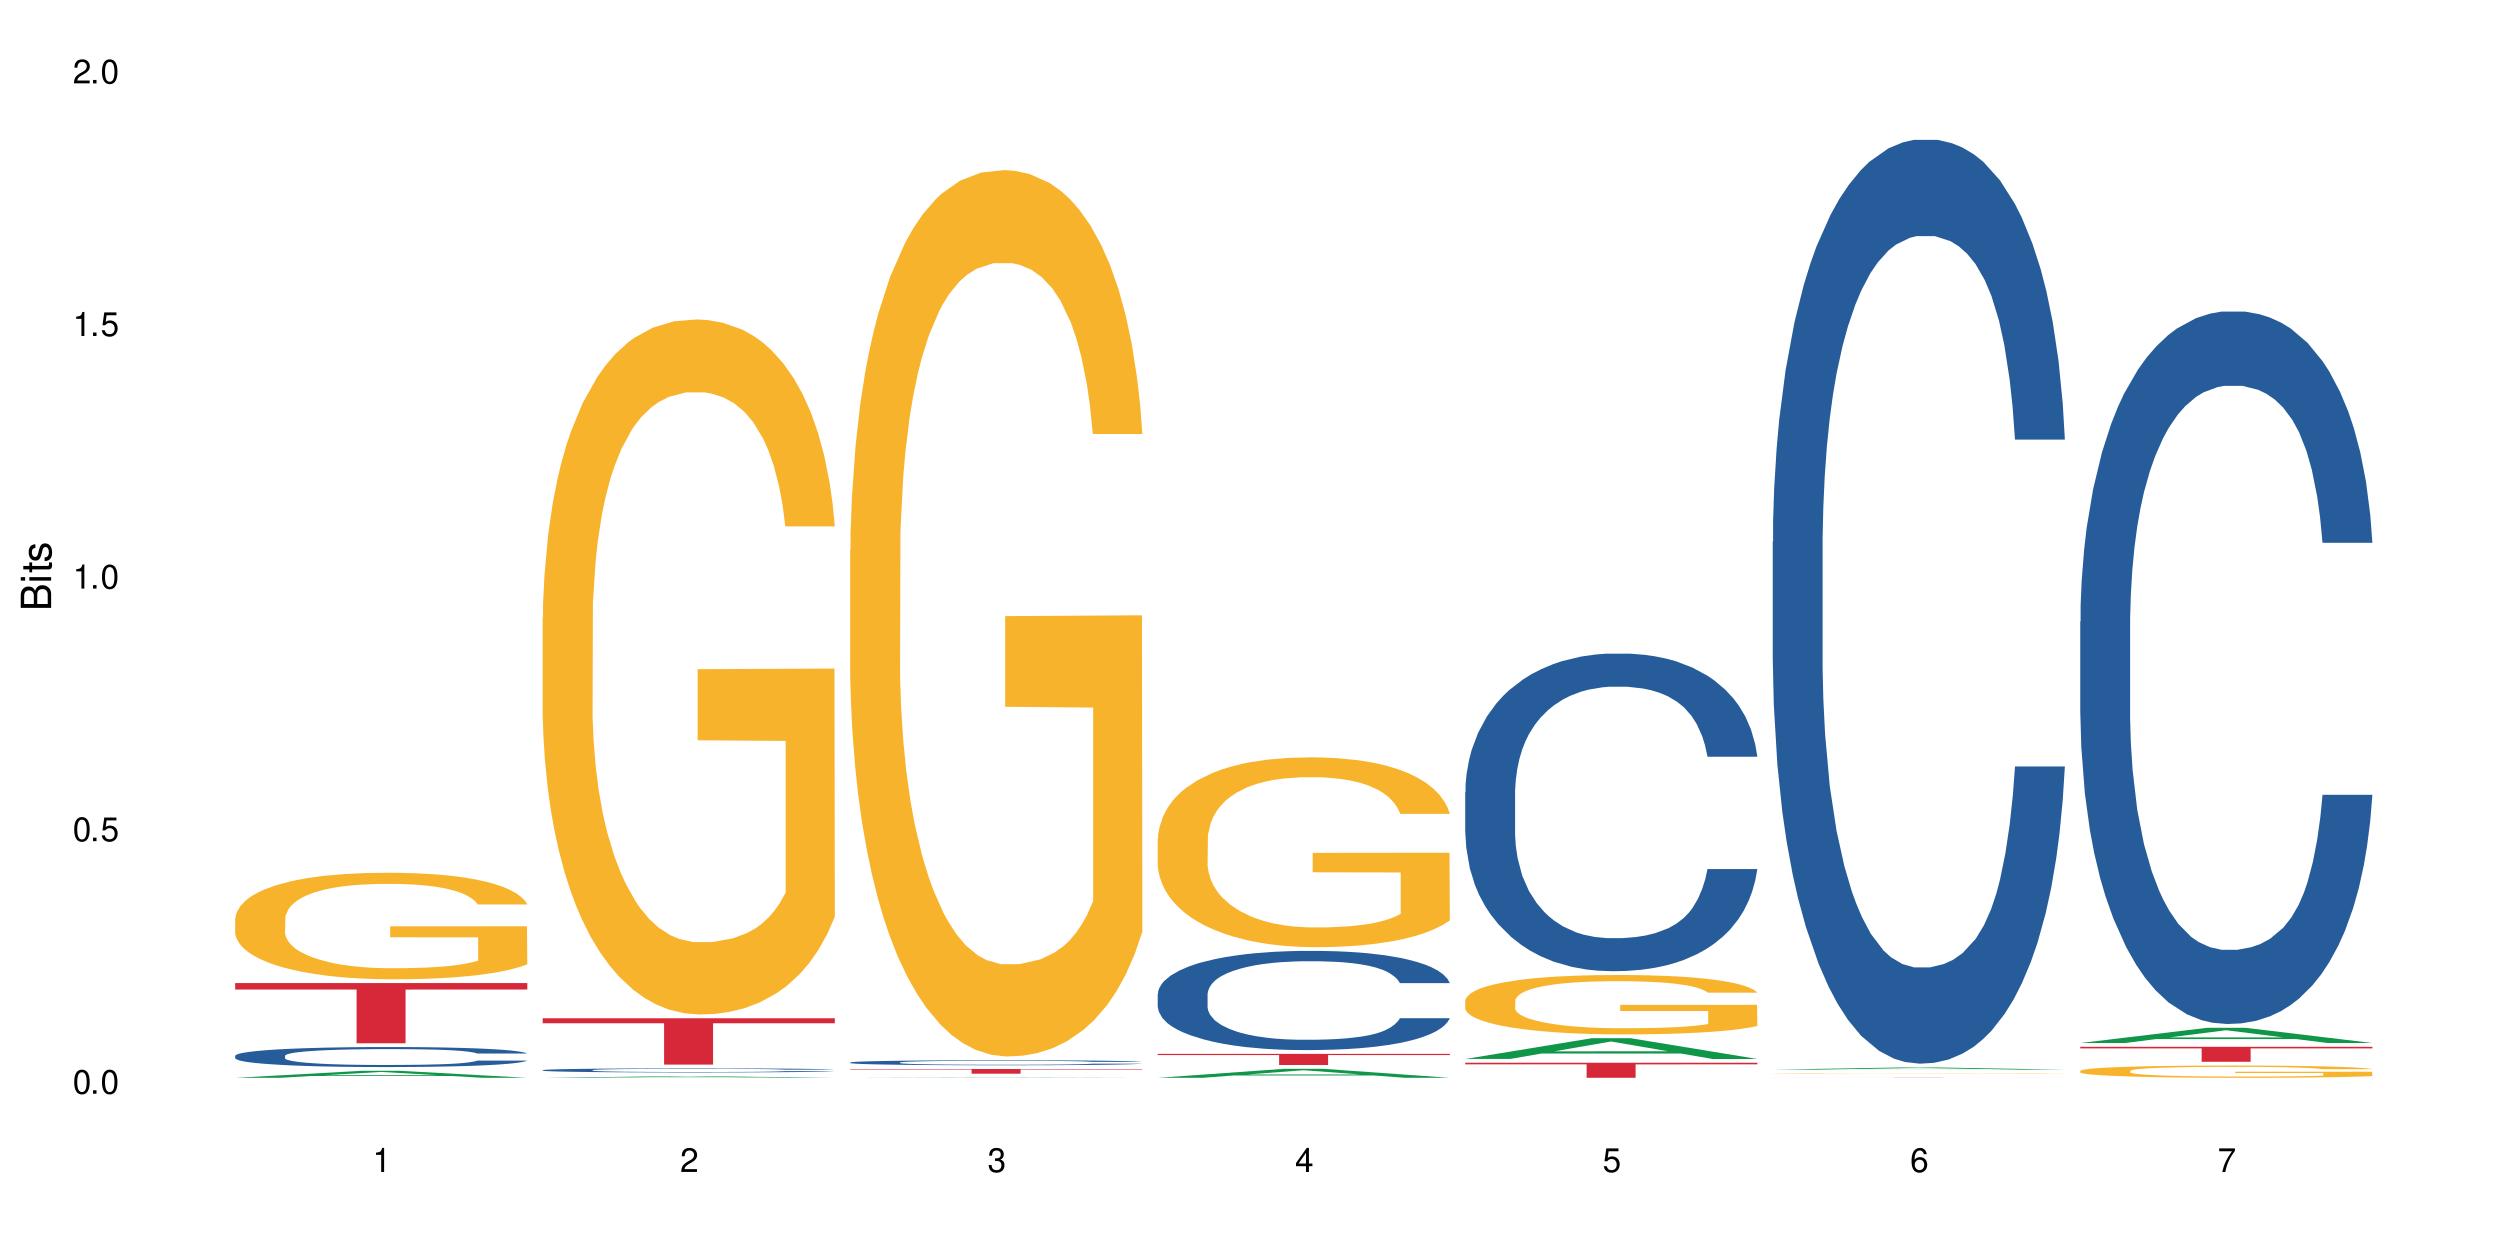 <?xml version="1.0" encoding="UTF-8"?>
<svg xmlns="http://www.w3.org/2000/svg" xmlns:xlink="http://www.w3.org/1999/xlink" width="720" height="360" viewBox="0 0 720 360">
<defs>
<g>
<g id="glyph-0-0">
</g>
<g id="glyph-0-1">
<path d="M 2.641 -6.938 C 2 -6.938 1.422 -6.656 1.078 -6.172 C 0.641 -5.562 0.406 -4.641 0.406 -3.359 C 0.406 -1.016 1.188 0.219 2.641 0.219 C 4.078 0.219 4.859 -1.016 4.859 -3.297 C 4.859 -4.641 4.656 -5.547 4.203 -6.172 C 3.844 -6.656 3.281 -6.938 2.641 -6.938 Z M 2.641 -6.188 C 3.547 -6.188 4 -5.25 4 -3.375 C 4 -1.406 3.562 -0.484 2.625 -0.484 C 1.734 -0.484 1.281 -1.438 1.281 -3.344 C 1.281 -5.25 1.734 -6.188 2.641 -6.188 Z M 2.641 -6.188 "/>
</g>
<g id="glyph-0-2">
<path d="M 1.828 -1 L 0.828 -1 L 0.828 0 L 1.828 0 Z M 1.828 -1 "/>
</g>
<g id="glyph-0-3">
<path d="M 4.562 -6.797 L 1.062 -6.797 L 0.547 -3.094 L 1.328 -3.094 C 1.719 -3.562 2.047 -3.734 2.578 -3.734 C 3.484 -3.734 4.062 -3.109 4.062 -2.094 C 4.062 -1.125 3.484 -0.531 2.578 -0.531 C 1.828 -0.531 1.375 -0.906 1.188 -1.672 L 0.328 -1.672 C 0.453 -1.109 0.547 -0.844 0.75 -0.594 C 1.125 -0.078 1.828 0.219 2.594 0.219 C 3.969 0.219 4.922 -0.781 4.922 -2.219 C 4.922 -3.562 4.031 -4.484 2.719 -4.484 C 2.25 -4.484 1.859 -4.359 1.469 -4.062 L 1.734 -5.969 L 4.562 -5.969 Z M 4.562 -6.797 "/>
</g>
<g id="glyph-0-4">
<path d="M 2.484 -4.938 L 2.484 0 L 3.328 0 L 3.328 -6.938 L 2.766 -6.938 C 2.469 -5.875 2.281 -5.734 0.984 -5.562 L 0.984 -4.938 Z M 2.484 -4.938 "/>
</g>
<g id="glyph-0-5">
<path d="M 4.859 -0.828 L 1.281 -0.828 C 1.359 -1.406 1.672 -1.781 2.5 -2.281 L 3.469 -2.828 C 4.406 -3.344 4.906 -4.062 4.906 -4.906 C 4.906 -5.484 4.672 -6.031 4.266 -6.406 C 3.859 -6.766 3.375 -6.938 2.719 -6.938 C 1.859 -6.938 1.219 -6.625 0.844 -6.031 C 0.609 -5.672 0.5 -5.234 0.484 -4.531 L 1.328 -4.531 C 1.359 -5.016 1.406 -5.281 1.531 -5.516 C 1.75 -5.938 2.188 -6.203 2.703 -6.203 C 3.469 -6.203 4.031 -5.641 4.031 -4.891 C 4.031 -4.344 3.719 -3.859 3.125 -3.516 L 2.234 -3 C 0.812 -2.172 0.406 -1.531 0.328 -0.016 L 4.859 -0.016 Z M 4.859 -0.828 "/>
</g>
<g id="glyph-0-6">
<path d="M 2.125 -3.188 L 2.578 -3.188 C 3.5 -3.188 3.984 -2.766 3.984 -1.922 C 3.984 -1.062 3.469 -0.531 2.594 -0.531 C 1.656 -0.531 1.203 -1 1.156 -2.016 L 0.312 -2.016 C 0.344 -1.453 0.438 -1.094 0.609 -0.781 C 0.953 -0.109 1.625 0.219 2.547 0.219 C 3.953 0.219 4.859 -0.625 4.859 -1.938 C 4.859 -2.828 4.516 -3.297 3.703 -3.594 C 4.344 -3.844 4.656 -4.328 4.656 -5.031 C 4.656 -6.219 3.875 -6.938 2.578 -6.938 C 1.203 -6.938 0.484 -6.172 0.453 -4.703 L 1.297 -4.703 C 1.312 -5.125 1.344 -5.359 1.453 -5.578 C 1.641 -5.969 2.062 -6.203 2.594 -6.203 C 3.344 -6.203 3.797 -5.75 3.797 -5 C 3.797 -4.516 3.609 -4.219 3.25 -4.047 C 3.016 -3.953 2.703 -3.922 2.125 -3.906 Z M 2.125 -3.188 "/>
</g>
<g id="glyph-0-7">
<path d="M 3.141 -1.672 L 3.141 0 L 3.984 0 L 3.984 -1.672 L 4.984 -1.672 L 4.984 -2.438 L 3.984 -2.438 L 3.984 -6.938 L 3.359 -6.938 L 0.266 -2.578 L 0.266 -1.672 Z M 3.141 -2.438 L 1 -2.438 L 3.141 -5.5 Z M 3.141 -2.438 "/>
</g>
<g id="glyph-0-8">
<path d="M 4.781 -5.125 C 4.609 -6.266 3.891 -6.938 2.844 -6.938 C 2.094 -6.938 1.422 -6.578 1.031 -5.953 C 0.594 -5.266 0.406 -4.422 0.406 -3.172 C 0.406 -2 0.578 -1.25 0.984 -0.641 C 1.359 -0.078 1.953 0.219 2.703 0.219 C 3.984 0.219 4.922 -0.75 4.922 -2.094 C 4.922 -3.375 4.062 -4.281 2.844 -4.281 C 2.172 -4.281 1.641 -4.031 1.281 -3.516 C 1.281 -5.234 1.828 -6.188 2.797 -6.188 C 3.391 -6.188 3.797 -5.797 3.938 -5.125 Z M 2.734 -3.531 C 3.547 -3.531 4.062 -2.953 4.062 -2.031 C 4.062 -1.156 3.484 -0.531 2.703 -0.531 C 1.922 -0.531 1.328 -1.188 1.328 -2.078 C 1.328 -2.938 1.906 -3.531 2.734 -3.531 Z M 2.734 -3.531 "/>
</g>
<g id="glyph-0-9">
<path d="M 4.984 -6.797 L 0.438 -6.797 L 0.438 -5.969 L 4.109 -5.969 C 2.5 -3.656 1.828 -2.234 1.328 0 L 2.219 0 C 2.594 -2.172 3.453 -4.047 4.984 -6.094 Z M 4.984 -6.797 "/>
</g>
<g id="glyph-1-0">
</g>
<g id="glyph-1-1">
<path d="M 0 -0.953 L 0 -4.891 C 0 -5.719 -0.234 -6.344 -0.734 -6.797 C -1.188 -7.234 -1.812 -7.469 -2.5 -7.469 C -3.547 -7.469 -4.188 -7 -4.625 -5.875 C -4.984 -6.688 -5.625 -7.094 -6.531 -7.094 C -7.172 -7.094 -7.734 -6.859 -8.141 -6.391 C -8.562 -5.922 -8.75 -5.344 -8.75 -4.5 L -8.75 -0.953 Z M -4.984 -2.062 L -7.766 -2.062 L -7.766 -4.219 C -7.766 -4.844 -7.688 -5.203 -7.453 -5.5 C -7.219 -5.812 -6.859 -5.969 -6.375 -5.969 C -5.891 -5.969 -5.531 -5.812 -5.297 -5.5 C -5.062 -5.203 -4.984 -4.844 -4.984 -4.219 Z M -0.984 -2.062 L -4 -2.062 L -4 -4.781 C -4 -5.766 -3.438 -6.359 -2.484 -6.359 C -1.547 -6.359 -0.984 -5.766 -0.984 -4.781 Z M -0.984 -2.062 "/>
</g>
<g id="glyph-1-2">
<path d="M -6.281 -1.797 L -6.281 -0.797 L 0 -0.797 L 0 -1.797 Z M -8.75 -1.797 L -8.75 -0.797 L -7.484 -0.797 L -7.484 -1.797 Z M -8.75 -1.797 "/>
</g>
<g id="glyph-1-3">
<path d="M -6.281 -3.047 L -6.281 -2.016 L -8.016 -2.016 L -8.016 -1.016 L -6.281 -1.016 L -6.281 -0.172 L -5.469 -0.172 L -5.469 -1.016 L -0.719 -1.016 C -0.078 -1.016 0.281 -1.453 0.281 -2.234 C 0.281 -2.5 0.25 -2.719 0.188 -3.047 L -0.641 -3.047 C -0.609 -2.906 -0.594 -2.766 -0.594 -2.562 C -0.594 -2.141 -0.719 -2.016 -1.156 -2.016 L -5.469 -2.016 L -5.469 -3.047 Z M -6.281 -3.047 "/>
</g>
<g id="glyph-1-4">
<path d="M -4.531 -5.25 C -5.766 -5.25 -6.469 -4.422 -6.469 -2.969 C -6.469 -1.516 -5.719 -0.562 -4.547 -0.562 C -3.562 -0.562 -3.094 -1.062 -2.734 -2.562 L -2.516 -3.484 C -2.344 -4.188 -2.094 -4.469 -1.641 -4.469 C -1.047 -4.469 -0.641 -3.875 -0.641 -3 C -0.641 -2.453 -0.797 -2 -1.062 -1.75 C -1.25 -1.594 -1.422 -1.531 -1.875 -1.469 L -1.875 -0.406 C -0.422 -0.453 0.281 -1.266 0.281 -2.922 C 0.281 -4.5 -0.5 -5.516 -1.719 -5.516 C -2.656 -5.516 -3.172 -4.984 -3.469 -3.734 L -3.703 -2.766 C -3.891 -1.953 -4.156 -1.609 -4.594 -1.609 C -5.188 -1.609 -5.547 -2.125 -5.547 -2.938 C -5.547 -3.75 -5.203 -4.172 -4.531 -4.203 Z M -4.531 -5.25 "/>
</g>
</g>
</defs>
<rect x="-72" y="-36" width="864" height="432" fill="rgb(100%, 100%, 100%)" fill-opacity="1"/>
<path fill-rule="nonzero" fill="rgb(6.275%, 58.824%, 28.235%)" fill-opacity="1" d="M 67.73 310.41 L 67.82 310.406 L 104.227 308.395 L 115.281 308.395 L 151.867 310.41 L 139.012 310.41 L 129.844 309.887 L 89.664 309.887 L 80.676 310.41 L 67.73 310.41 L 93.527 309.668 L 126.156 309.664 L 109.887 308.723 L 109.707 308.723 L 109.527 308.727 L 93.438 309.664 L 93.527 309.668 Z M 67.73 310.41 "/>
<path fill-rule="nonzero" fill="rgb(14.51%, 36.078%, 60%)" fill-opacity="1" d="M 67.73 304.055 L 67.832 304.051 L 67.832 303.926 L 68.141 303.723 L 68.859 303.473 L 69.578 303.297 L 71.426 302.988 L 73.988 302.688 L 76.656 302.457 L 78.605 302.32 L 80.352 302.215 L 84.352 302.02 L 86.918 301.918 L 89.688 301.828 L 93.074 301.738 L 95.535 301.688 L 101.078 301.602 L 105.18 301.566 L 108.363 301.551 L 115.238 301.551 L 119.34 301.57 L 122.316 301.598 L 125.598 301.641 L 128.371 301.688 L 133.191 301.805 L 137.5 301.949 L 139.449 302.035 L 142.527 302.199 L 144.891 302.355 L 146.531 302.492 L 148.379 302.688 L 150.02 302.926 L 151.25 303.191 L 151.867 303.418 L 137.5 303.418 L 136.785 303.207 L 135.961 303.047 L 134.422 302.828 L 132.883 302.676 L 130.73 302.523 L 128.781 302.426 L 126.113 302.324 L 123.754 302.262 L 121.289 302.215 L 118.93 302.184 L 114.414 302.152 L 109.184 302.152 L 107.234 302.16 L 103.23 302.203 L 101.078 302.238 L 98 302.312 L 95.844 302.383 L 93.281 302.488 L 91.535 302.578 L 89.379 302.715 L 87.84 302.836 L 86.098 303.008 L 85.07 303.141 L 84.148 303.289 L 83.328 303.461 L 82.711 303.645 L 82.301 303.84 L 82.094 304.031 L 82.094 304.844 L 82.301 305.035 L 82.812 305.258 L 84.148 305.578 L 86.098 305.855 L 88.355 306.078 L 90.508 306.234 L 91.742 306.309 L 93.383 306.395 L 95.945 306.5 L 99.641 306.605 L 101.797 306.645 L 105.078 306.688 L 108.465 306.711 L 112.98 306.711 L 116.98 306.688 L 119.648 306.66 L 122.418 306.621 L 126.215 306.531 L 128.574 306.445 L 130.629 306.348 L 132.168 306.246 L 133.191 306.16 L 134.73 306 L 135.961 305.82 L 136.887 305.637 L 137.5 305.457 L 151.867 305.457 L 151.25 305.668 L 150.328 305.871 L 149.402 306.023 L 147.969 306.211 L 146.324 306.371 L 143.965 306.555 L 142.016 306.676 L 139.449 306.809 L 137.09 306.91 L 134.527 307 L 130.73 307.105 L 128.266 307.156 L 125.598 307.203 L 122.418 307.246 L 118.418 307.281 L 114.109 307.305 L 110.105 307.309 L 105.797 307.297 L 102.617 307.277 L 98.41 307.23 L 93.176 307.137 L 89.379 307.035 L 86.406 306.934 L 83.84 306.832 L 80.969 306.688 L 77.273 306.457 L 75.016 306.277 L 73.477 306.129 L 71.734 305.926 L 70.5 305.742 L 69.066 305.445 L 68.039 305.07 L 67.73 304.781 Z M 67.73 304.055 "/>
<path fill-rule="nonzero" fill="rgb(96.863%, 70.196%, 16.863%)" fill-opacity="1" d="M 67.73 264.496 L 67.832 264.469 L 67.832 263.906 L 68.242 262.645 L 69.27 260.906 L 70.605 259.48 L 72.039 258.355 L 72.965 257.77 L 74.504 256.93 L 75.836 256.312 L 79.223 255.051 L 83.531 253.871 L 85.891 253.367 L 88.559 252.891 L 92.355 252.359 L 94.102 252.164 L 99.438 251.715 L 105.488 251.434 L 112.16 251.352 L 115.238 251.379 L 119.441 251.492 L 125.188 251.801 L 128.473 252.078 L 131.039 252.359 L 133.707 252.723 L 136.988 253.285 L 140.066 253.957 L 142.527 254.629 L 144.992 255.469 L 147.043 256.367 L 148.789 257.348 L 150.328 258.527 L 151.25 259.508 L 151.867 260.488 L 137.605 260.488 L 136.785 259.508 L 135.859 258.75 L 134.32 257.824 L 132.781 257.152 L 131.242 256.621 L 128.371 255.891 L 125.906 255.441 L 122.828 255.051 L 119.855 254.797 L 116.469 254.629 L 114.414 254.574 L 108.977 254.574 L 104.055 254.77 L 101.18 254.992 L 99.129 255.219 L 96.254 255.641 L 94.512 255.977 L 93.484 256.199 L 90.406 257.066 L 88.355 257.852 L 87.227 258.387 L 85.789 259.227 L 84.762 259.984 L 83.633 261.105 L 83.02 261.945 L 82.199 263.852 L 82.094 268.895 L 82.402 269.961 L 83.02 271.109 L 83.84 272.117 L 85.07 273.184 L 86.301 273.996 L 88.457 275.09 L 90.305 275.82 L 91.742 276.297 L 94.512 277.051 L 95.641 277.305 L 98.309 277.809 L 101.078 278.199 L 104.465 278.539 L 107.027 278.707 L 111.133 278.844 L 116.363 278.844 L 122.52 278.676 L 126.422 278.453 L 129.09 278.23 L 130.832 278.031 L 132.988 277.723 L 134.527 277.445 L 135.961 277.137 L 137.707 276.66 L 137.707 269.961 L 112.363 269.934 L 112.363 266.793 L 151.762 266.766 L 151.867 277.723 L 149.711 278.48 L 147.043 279.211 L 144.48 279.77 L 141.812 280.246 L 138.016 280.781 L 134.938 281.117 L 130.215 281.508 L 125.906 281.762 L 121.395 281.93 L 117.391 282.012 L 112.672 282.039 L 108.465 281.984 L 103.949 281.816 L 100.359 281.594 L 97.074 281.312 L 93.793 280.949 L 89.688 280.359 L 87.02 279.883 L 84.25 279.293 L 81.48 278.594 L 79.016 277.836 L 77.375 277.246 L 75.734 276.574 L 73.988 275.734 L 72.348 274.781 L 71.117 273.914 L 69.988 272.934 L 69.168 272.008 L 68.348 270.746 L 67.938 269.738 L 67.73 268.867 Z M 67.73 264.496 "/>
<path fill-rule="nonzero" fill="rgb(83.922%, 15.686%, 22.353%)" fill-opacity="1" d="M 67.73 283.125 L 151.867 283.125 L 151.867 284.98 L 116.801 284.996 L 116.801 300.465 L 102.695 300.465 L 102.695 285.016 L 102.488 284.98 L 67.73 284.98 Z M 67.73 283.125 "/>
<path fill-rule="nonzero" fill="rgb(6.275%, 58.824%, 28.235%)" fill-opacity="1" d="M 156.293 310.41 L 156.383 310.41 L 192.789 309.949 L 203.844 309.949 L 240.43 310.41 L 227.574 310.41 L 218.406 310.289 L 178.227 310.289 L 169.238 310.41 L 156.293 310.41 L 182.094 310.242 L 214.723 310.242 L 198.453 310.023 L 198.094 310.023 L 182.004 310.242 L 182.094 310.242 Z M 156.293 310.41 "/>
<path fill-rule="nonzero" fill="rgb(14.51%, 36.078%, 60%)" fill-opacity="1" d="M 156.293 308.199 L 156.398 308.199 L 156.398 308.172 L 156.703 308.129 L 157.422 308.078 L 158.141 308.043 L 159.988 307.98 L 162.555 307.918 L 165.223 307.871 L 167.172 307.844 L 168.914 307.82 L 172.918 307.781 L 175.48 307.762 L 178.25 307.742 L 181.637 307.723 L 184.102 307.715 L 189.641 307.695 L 193.746 307.688 L 203.801 307.688 L 207.902 307.691 L 210.879 307.695 L 214.164 307.703 L 216.934 307.715 L 221.754 307.738 L 226.066 307.77 L 228.016 307.785 L 231.094 307.816 L 233.453 307.852 L 235.094 307.879 L 236.941 307.918 L 238.582 307.969 L 239.812 308.023 L 240.43 308.066 L 226.066 308.066 L 225.348 308.023 L 224.527 307.992 L 222.988 307.949 L 221.449 307.918 L 219.293 307.887 L 217.344 307.863 L 214.676 307.844 L 212.316 307.832 L 209.855 307.82 L 207.492 307.816 L 202.98 307.809 L 197.746 307.809 L 195.797 307.812 L 191.797 307.82 L 189.641 307.828 L 186.562 307.844 L 184.406 307.855 L 181.844 307.879 L 180.098 307.895 L 177.945 307.922 L 176.406 307.949 L 174.66 307.984 L 173.633 308.012 L 172.711 308.043 L 171.891 308.078 L 171.273 308.113 L 170.863 308.152 L 170.66 308.191 L 170.66 308.359 L 170.863 308.398 L 171.379 308.445 L 172.711 308.508 L 174.66 308.566 L 176.918 308.613 L 179.074 308.645 L 180.305 308.66 L 181.945 308.676 L 184.512 308.699 L 188.203 308.719 L 190.359 308.727 L 193.641 308.738 L 197.027 308.742 L 201.543 308.742 L 205.543 308.738 L 208.211 308.73 L 210.98 308.723 L 214.777 308.703 L 217.137 308.688 L 219.191 308.668 L 220.73 308.645 L 221.754 308.629 L 223.293 308.598 L 224.527 308.559 L 225.449 308.523 L 226.066 308.484 L 240.43 308.484 L 239.812 308.527 L 238.891 308.57 L 237.969 308.602 L 236.531 308.641 L 234.891 308.672 L 232.527 308.711 L 230.578 308.734 L 228.016 308.762 L 225.656 308.781 L 223.09 308.801 L 219.293 308.82 L 216.832 308.832 L 214.164 308.844 L 210.98 308.852 L 206.98 308.859 L 202.672 308.863 L 194.359 308.863 L 191.18 308.859 L 186.973 308.848 L 181.738 308.828 L 177.945 308.809 L 174.969 308.789 L 172.402 308.766 L 169.531 308.738 L 165.836 308.691 L 163.578 308.652 L 162.039 308.621 L 160.297 308.582 L 159.066 308.543 L 157.629 308.484 L 156.602 308.406 L 156.293 308.348 Z M 156.293 308.199 "/>
<path fill-rule="nonzero" fill="rgb(96.863%, 70.196%, 16.863%)" fill-opacity="1" d="M 156.293 177.734 L 156.398 177.555 L 156.398 173.898 L 156.809 165.672 L 157.832 154.336 L 159.168 145.012 L 160.605 137.699 L 161.527 133.859 L 163.066 128.375 L 164.398 124.355 L 167.785 116.129 L 172.094 108.449 L 174.457 105.16 L 177.121 102.051 L 180.918 98.578 L 182.664 97.297 L 188 94.371 L 194.051 92.543 L 200.723 91.996 L 203.801 92.18 L 208.008 92.91 L 213.754 94.922 L 217.035 96.75 L 219.602 98.578 L 222.27 100.953 L 225.551 104.609 L 228.629 108.996 L 231.094 113.387 L 233.555 118.871 L 235.605 124.719 L 237.352 131.117 L 238.891 138.797 L 239.812 145.195 L 240.43 151.594 L 226.168 151.594 L 225.348 145.195 L 224.422 140.258 L 222.883 134.227 L 221.344 129.84 L 219.805 126.363 L 216.934 121.613 L 214.473 118.688 L 211.395 116.129 L 208.418 114.48 L 205.031 113.387 L 202.98 113.02 L 197.543 113.02 L 192.617 114.301 L 189.742 115.762 L 187.691 117.223 L 184.816 119.965 L 183.074 122.16 L 182.047 123.621 L 178.969 129.289 L 176.918 134.41 L 175.789 137.883 L 174.352 143.367 L 173.328 148.301 L 172.199 155.613 L 171.582 161.098 L 170.762 173.531 L 170.66 206.438 L 170.965 213.383 L 171.582 220.879 L 172.402 227.461 L 173.633 234.41 L 174.867 239.711 L 177.02 246.84 L 178.867 251.594 L 180.305 254.699 L 183.074 259.637 L 184.203 261.281 L 186.871 264.574 L 189.641 267.133 L 193.027 269.324 L 195.59 270.422 L 199.695 271.336 L 204.93 271.336 L 211.086 270.238 L 214.984 268.777 L 217.652 267.316 L 219.395 266.035 L 221.551 264.023 L 223.09 262.195 L 224.527 260.184 L 226.27 257.078 L 226.27 213.383 L 200.926 213.203 L 200.926 192.727 L 240.328 192.543 L 240.43 264.023 L 238.273 268.961 L 235.605 273.715 L 233.043 277.371 L 230.375 280.477 L 226.578 283.949 L 223.5 286.145 L 218.781 288.703 L 214.473 290.348 L 209.957 291.445 L 205.953 291.996 L 201.234 292.176 L 197.027 291.812 L 192.512 290.715 L 188.922 289.254 L 185.641 287.426 L 182.355 285.047 L 178.25 281.207 L 175.582 278.102 L 172.812 274.262 L 170.043 269.691 L 167.582 264.754 L 165.938 260.918 L 164.297 256.527 L 162.555 251.043 L 160.91 244.828 L 159.68 239.16 L 158.551 232.762 L 157.73 226.73 L 156.91 218.504 L 156.5 211.922 L 156.293 206.254 Z M 156.293 177.734 "/>
<path fill-rule="nonzero" fill="rgb(83.922%, 15.686%, 22.353%)" fill-opacity="1" d="M 156.293 293.262 L 240.43 293.262 L 240.43 294.691 L 205.363 294.703 L 205.363 306.602 L 191.258 306.602 L 191.258 294.715 L 191.051 294.691 L 156.293 294.691 Z M 156.293 293.262 "/>
<path fill-rule="nonzero" fill="rgb(6.275%, 58.824%, 28.235%)" fill-opacity="1" d="M 244.859 310.41 L 244.949 310.41 L 281.352 310.309 L 292.41 310.309 L 328.992 310.41 L 316.141 310.41 L 306.969 310.383 L 266.789 310.383 L 257.801 310.41 L 244.859 310.41 L 270.656 310.371 L 303.285 310.371 L 287.016 310.324 L 286.656 310.324 L 270.566 310.371 L 270.656 310.371 Z M 244.859 310.41 "/>
<path fill-rule="nonzero" fill="rgb(14.51%, 36.078%, 60%)" fill-opacity="1" d="M 244.859 305.98 L 244.961 305.98 L 244.961 305.949 L 245.27 305.898 L 245.988 305.836 L 246.703 305.789 L 248.551 305.715 L 251.117 305.637 L 253.785 305.578 L 255.734 305.547 L 257.477 305.52 L 261.48 305.469 L 264.043 305.445 L 266.816 305.422 L 270.199 305.402 L 272.664 305.387 L 278.203 305.367 L 282.309 305.355 L 285.488 305.352 L 292.363 305.352 L 296.469 305.359 L 299.441 305.367 L 302.727 305.375 L 305.496 305.387 L 310.32 305.418 L 314.629 305.453 L 316.578 305.473 L 319.656 305.516 L 322.016 305.555 L 323.656 305.59 L 325.504 305.637 L 327.145 305.695 L 328.379 305.766 L 328.992 305.82 L 314.629 305.82 L 313.91 305.77 L 313.09 305.727 L 311.551 305.672 L 310.012 305.637 L 307.855 305.598 L 305.906 305.57 L 303.238 305.547 L 300.879 305.531 L 298.418 305.52 L 296.059 305.512 L 291.543 305.504 L 286.309 305.504 L 284.359 305.508 L 280.359 305.516 L 278.203 305.527 L 275.125 305.543 L 272.973 305.562 L 270.406 305.586 L 268.66 305.609 L 266.508 305.645 L 264.969 305.676 L 263.223 305.719 L 262.199 305.75 L 261.273 305.789 L 260.453 305.832 L 259.84 305.879 L 259.426 305.926 L 259.223 305.973 L 259.223 306.176 L 259.426 306.227 L 259.941 306.281 L 261.273 306.359 L 263.223 306.43 L 265.48 306.484 L 267.637 306.523 L 268.867 306.543 L 270.508 306.566 L 273.074 306.59 L 276.77 306.617 L 278.922 306.629 L 282.207 306.637 L 285.59 306.645 L 290.105 306.645 L 294.109 306.637 L 296.773 306.633 L 299.547 306.621 L 303.344 306.598 L 305.703 306.578 L 307.754 306.555 L 309.293 306.527 L 310.32 306.508 L 311.859 306.465 L 313.09 306.422 L 314.012 306.375 L 314.629 306.332 L 328.992 306.332 L 328.379 306.383 L 327.453 306.434 L 326.531 306.473 L 325.094 306.52 L 323.453 306.559 L 321.094 306.605 L 319.145 306.637 L 316.578 306.668 L 314.219 306.695 L 311.652 306.715 L 307.855 306.742 L 305.395 306.754 L 302.727 306.77 L 299.547 306.777 L 295.543 306.789 L 291.234 306.793 L 282.926 306.793 L 279.742 306.785 L 275.535 306.773 L 270.305 306.75 L 266.508 306.727 L 263.531 306.699 L 260.965 306.676 L 258.094 306.637 L 254.398 306.582 L 252.145 306.535 L 250.605 306.5 L 248.859 306.449 L 247.629 306.402 L 246.191 306.328 L 245.164 306.234 L 244.859 306.16 Z M 244.859 305.98 "/>
<path fill-rule="nonzero" fill="rgb(96.863%, 70.196%, 16.863%)" fill-opacity="1" d="M 244.859 158.324 L 244.961 158.09 L 244.961 153.426 L 245.371 142.938 L 246.398 128.48 L 247.73 116.59 L 249.168 107.266 L 250.09 102.371 L 251.629 95.375 L 252.965 90.246 L 256.348 79.754 L 260.66 69.961 L 263.02 65.766 L 265.688 61.805 L 269.484 57.375 L 271.227 55.742 L 276.562 52.012 L 282.617 49.68 L 289.285 48.98 L 292.363 49.215 L 296.57 50.145 L 302.316 52.711 L 305.598 55.043 L 308.164 57.375 L 310.832 60.402 L 314.117 65.066 L 317.195 70.664 L 319.656 76.258 L 322.117 83.25 L 324.172 90.711 L 325.914 98.871 L 327.453 108.664 L 328.379 116.824 L 328.992 124.984 L 314.73 124.984 L 313.91 116.824 L 312.988 110.527 L 311.449 102.836 L 309.91 97.238 L 308.371 92.809 L 305.496 86.75 L 303.035 83.02 L 299.957 79.754 L 296.98 77.656 L 293.594 76.258 L 291.543 75.793 L 286.105 75.793 L 281.18 77.422 L 278.309 79.289 L 276.254 81.152 L 273.383 84.652 L 271.637 87.449 L 270.613 89.312 L 267.535 96.539 L 265.48 103.07 L 264.352 107.5 L 262.918 114.492 L 261.891 120.789 L 260.762 130.113 L 260.145 137.105 L 259.324 152.961 L 259.223 194.926 L 259.531 203.785 L 260.145 213.344 L 260.965 221.738 L 262.199 230.598 L 263.43 237.355 L 265.582 246.449 L 267.43 252.512 L 268.867 256.477 L 271.637 262.77 L 272.766 264.867 L 275.434 269.062 L 278.203 272.328 L 281.59 275.125 L 284.156 276.523 L 288.258 277.691 L 293.492 277.691 L 299.648 276.293 L 303.547 274.426 L 306.215 272.562 L 307.961 270.93 L 310.113 268.363 L 311.652 266.035 L 313.09 263.469 L 314.832 259.504 L 314.832 203.785 L 289.492 203.551 L 289.492 177.441 L 328.891 177.207 L 328.992 268.363 L 326.84 274.66 L 324.172 280.723 L 321.605 285.383 L 318.938 289.348 L 315.141 293.777 L 312.062 296.574 L 307.344 299.84 L 303.035 301.938 L 298.52 303.336 L 294.52 304.035 L 289.797 304.27 L 285.59 303.801 L 281.078 302.402 L 277.484 300.539 L 274.203 298.207 L 270.918 295.176 L 266.816 290.281 L 264.148 286.316 L 261.379 281.422 L 258.605 275.594 L 256.145 269.297 L 254.504 264.402 L 252.859 258.805 L 251.117 251.812 L 249.477 243.887 L 248.242 236.656 L 247.113 228.496 L 246.293 220.805 L 245.473 210.312 L 245.062 201.922 L 244.859 194.691 Z M 244.859 158.324 "/>
<path fill-rule="nonzero" fill="rgb(83.922%, 15.686%, 22.353%)" fill-opacity="1" d="M 244.859 307.879 L 328.992 307.879 L 328.992 308.023 L 293.93 308.023 L 293.93 309.223 L 279.82 309.223 L 279.82 308.023 L 244.859 308.023 Z M 244.859 307.879 "/>
<path fill-rule="nonzero" fill="rgb(6.275%, 58.824%, 28.235%)" fill-opacity="1" d="M 333.422 310.41 L 333.512 310.406 L 369.914 307.812 L 380.973 307.812 L 417.555 310.41 L 404.703 310.41 L 395.535 309.734 L 355.355 309.734 L 346.363 310.41 L 333.422 310.41 L 359.219 309.453 L 391.848 309.449 L 375.578 308.234 L 375.398 308.234 L 375.219 308.242 L 359.129 309.449 L 359.219 309.453 Z M 333.422 310.41 "/>
<path fill-rule="nonzero" fill="rgb(14.51%, 36.078%, 60%)" fill-opacity="1" d="M 333.422 286.297 L 333.523 286.273 L 333.523 285.645 L 333.832 284.652 L 334.551 283.402 L 335.27 282.539 L 337.113 281 L 339.68 279.512 L 342.348 278.363 L 344.297 277.684 L 346.043 277.16 L 350.043 276.195 L 352.609 275.699 L 355.379 275.258 L 358.766 274.812 L 361.227 274.551 L 366.766 274.133 L 370.871 273.953 L 374.051 273.871 L 380.926 273.871 L 385.031 273.977 L 388.008 274.109 L 391.289 274.316 L 394.059 274.551 L 398.883 275.125 L 403.191 275.855 L 405.141 276.273 L 408.219 277.082 L 410.578 277.867 L 412.223 278.547 L 414.066 279.512 L 415.711 280.688 L 416.941 282.016 L 417.555 283.141 L 403.191 283.141 L 402.473 282.094 L 401.652 281.285 L 400.113 280.215 L 398.574 279.457 L 396.422 278.703 L 394.469 278.207 L 391.805 277.711 L 389.441 277.398 L 386.98 277.16 L 384.621 277.004 L 380.105 276.848 L 374.875 276.848 L 372.922 276.902 L 368.922 277.109 L 366.766 277.293 L 363.688 277.656 L 361.535 277.996 L 358.969 278.52 L 357.227 278.965 L 355.07 279.641 L 353.531 280.242 L 351.789 281.102 L 350.762 281.758 L 349.836 282.488 L 349.016 283.348 L 348.402 284.262 L 347.992 285.227 L 347.785 286.168 L 347.785 290.215 L 347.992 291.152 L 348.504 292.25 L 349.836 293.84 L 351.789 295.227 L 354.043 296.32 L 356.199 297.105 L 357.43 297.469 L 359.07 297.887 L 361.637 298.41 L 365.332 298.93 L 367.484 299.141 L 370.77 299.348 L 374.156 299.453 L 378.668 299.453 L 382.672 299.348 L 385.34 299.219 L 388.109 299.012 L 391.906 298.566 L 394.266 298.148 L 396.316 297.652 L 397.855 297.156 L 398.883 296.738 L 400.422 295.93 L 401.652 295.043 L 402.578 294.129 L 403.191 293.242 L 417.555 293.242 L 416.941 294.285 L 416.016 295.305 L 415.094 296.059 L 413.656 296.973 L 412.016 297.781 L 409.656 298.695 L 407.707 299.297 L 405.141 299.949 L 402.781 300.445 L 400.215 300.891 L 396.422 301.41 L 393.957 301.672 L 391.289 301.906 L 388.109 302.117 L 384.109 302.297 L 379.797 302.402 L 375.797 302.43 L 371.488 302.379 L 368.305 302.273 L 364.102 302.039 L 358.867 301.566 L 355.07 301.07 L 352.094 300.574 L 349.531 300.055 L 346.656 299.348 L 342.965 298.199 L 340.707 297.312 L 339.168 296.582 L 337.422 295.562 L 336.191 294.652 L 334.754 293.188 L 333.73 291.336 L 333.422 289.898 Z M 333.422 286.297 "/>
<path fill-rule="nonzero" fill="rgb(96.863%, 70.196%, 16.863%)" fill-opacity="1" d="M 333.422 241.531 L 333.523 241.48 L 333.523 240.484 L 333.934 238.238 L 334.961 235.141 L 336.293 232.594 L 337.73 230.598 L 338.652 229.551 L 340.191 228.051 L 341.527 226.953 L 344.914 224.707 L 349.223 222.609 L 351.582 221.711 L 354.25 220.859 L 358.047 219.914 L 359.789 219.562 L 365.125 218.766 L 371.18 218.266 L 377.848 218.113 L 380.926 218.164 L 385.133 218.363 L 390.879 218.914 L 394.164 219.414 L 396.727 219.914 L 399.395 220.562 L 402.68 221.559 L 405.758 222.758 L 408.219 223.957 L 410.684 225.453 L 412.734 227.051 L 414.477 228.801 L 416.016 230.898 L 416.941 232.645 L 417.555 234.391 L 403.293 234.391 L 402.473 232.645 L 401.551 231.297 L 400.012 229.648 L 398.473 228.449 L 396.934 227.5 L 394.059 226.203 L 391.598 225.406 L 388.52 224.707 L 385.543 224.258 L 382.156 223.957 L 380.105 223.855 L 374.668 223.855 L 369.742 224.207 L 366.871 224.605 L 364.816 225.004 L 361.945 225.754 L 360.199 226.352 L 359.176 226.754 L 356.098 228.301 L 354.043 229.699 L 352.914 230.648 L 351.48 232.145 L 350.453 233.492 L 349.324 235.492 L 348.711 236.988 L 347.887 240.383 L 347.785 249.371 L 348.094 251.27 L 348.711 253.316 L 349.531 255.113 L 350.762 257.012 L 351.992 258.457 L 354.148 260.406 L 355.992 261.703 L 357.43 262.551 L 360.199 263.902 L 361.328 264.352 L 363.996 265.25 L 366.766 265.949 L 370.152 266.547 L 372.719 266.848 L 376.824 267.098 L 382.055 267.098 L 388.211 266.797 L 392.109 266.398 L 394.777 265.996 L 396.523 265.648 L 398.676 265.098 L 400.215 264.602 L 401.652 264.051 L 403.398 263.203 L 403.398 251.27 L 378.055 251.219 L 378.055 245.625 L 417.453 245.578 L 417.555 265.098 L 415.402 266.445 L 412.734 267.746 L 410.168 268.742 L 407.5 269.594 L 403.703 270.543 L 400.625 271.141 L 395.906 271.84 L 391.598 272.289 L 387.082 272.59 L 383.082 272.738 L 378.363 272.789 L 374.156 272.688 L 369.641 272.387 L 366.051 271.988 L 362.766 271.488 L 359.484 270.84 L 355.379 269.793 L 352.711 268.945 L 349.941 267.895 L 347.172 266.648 L 344.707 265.297 L 343.066 264.25 L 341.426 263.051 L 339.68 261.555 L 338.039 259.855 L 336.809 258.309 L 335.68 256.562 L 334.859 254.914 L 334.035 252.668 L 333.625 250.867 L 333.422 249.32 Z M 333.422 241.531 "/>
<path fill-rule="nonzero" fill="rgb(83.922%, 15.686%, 22.353%)" fill-opacity="1" d="M 333.422 303.516 L 417.555 303.516 L 417.555 303.859 L 382.492 303.859 L 382.492 306.727 L 368.383 306.727 L 368.383 303.863 L 368.18 303.859 L 333.422 303.859 Z M 333.422 303.516 "/>
<path fill-rule="nonzero" fill="rgb(6.275%, 58.824%, 28.235%)" fill-opacity="1" d="M 421.984 304.98 L 422.074 304.977 L 458.48 298.996 L 469.535 298.996 L 506.121 304.988 L 493.266 304.988 L 484.098 303.422 L 443.918 303.422 L 434.93 304.98 L 421.984 304.98 L 447.781 302.777 L 480.41 302.77 L 464.141 299.977 L 463.961 299.969 L 463.781 299.984 L 447.691 302.77 L 447.781 302.777 Z M 421.984 304.98 "/>
<path fill-rule="nonzero" fill="rgb(14.51%, 36.078%, 60%)" fill-opacity="1" d="M 421.984 228.047 L 422.086 227.965 L 422.086 225.957 L 422.395 222.781 L 423.113 218.77 L 423.832 216.008 L 425.68 211.078 L 428.242 206.312 L 430.91 202.633 L 432.859 200.461 L 434.605 198.789 L 438.605 195.695 L 441.172 194.105 L 443.941 192.688 L 447.328 191.266 L 449.789 190.43 L 455.332 189.09 L 459.434 188.508 L 462.617 188.254 L 469.488 188.254 L 473.594 188.59 L 476.57 189.008 L 479.852 189.676 L 482.625 190.43 L 487.445 192.27 L 491.754 194.609 L 493.703 195.945 L 496.781 198.539 L 499.145 201.047 L 500.785 203.219 L 502.633 206.312 L 504.273 210.074 L 505.504 214.336 L 506.121 217.934 L 491.754 217.934 L 491.035 214.59 L 490.215 211.996 L 488.676 208.57 L 487.137 206.145 L 484.984 203.723 L 483.035 202.133 L 480.367 200.543 L 478.008 199.539 L 475.543 198.789 L 473.184 198.285 L 468.668 197.785 L 463.438 197.785 L 461.488 197.953 L 457.484 198.621 L 455.332 199.207 L 452.254 200.375 L 450.098 201.465 L 447.531 203.137 L 445.789 204.559 L 443.633 206.73 L 442.094 208.652 L 440.352 211.41 L 439.324 213.5 L 438.402 215.844 L 437.582 218.602 L 436.965 221.527 L 436.555 224.621 L 436.348 227.629 L 436.348 240.586 L 436.555 243.598 L 437.066 247.109 L 438.402 252.207 L 440.352 256.637 L 442.609 260.148 L 444.762 262.656 L 445.992 263.828 L 447.637 265.164 L 450.199 266.836 L 453.895 268.508 L 456.051 269.176 L 459.332 269.848 L 462.719 270.18 L 467.234 270.18 L 471.234 269.848 L 473.902 269.43 L 476.672 268.758 L 480.469 267.34 L 482.828 266 L 484.879 264.414 L 486.418 262.824 L 487.445 261.488 L 488.984 258.895 L 490.215 256.055 L 491.141 253.125 L 491.754 250.285 L 506.121 250.285 L 505.504 253.629 L 504.582 256.891 L 503.656 259.312 L 502.223 262.238 L 500.578 264.832 L 498.219 267.758 L 496.27 269.68 L 493.703 271.77 L 491.344 273.359 L 488.781 274.777 L 484.984 276.449 L 482.52 277.285 L 479.852 278.039 L 476.672 278.707 L 472.672 279.293 L 468.363 279.629 L 464.359 279.711 L 460.051 279.543 L 456.871 279.211 L 452.664 278.457 L 447.43 276.953 L 443.633 275.363 L 440.66 273.777 L 438.094 272.102 L 435.219 269.848 L 431.527 266.168 L 429.27 263.324 L 427.73 260.984 L 425.984 257.727 L 424.754 254.797 L 423.32 250.117 L 422.293 244.184 L 421.984 239.586 Z M 421.984 228.047 "/>
<path fill-rule="nonzero" fill="rgb(96.863%, 70.196%, 16.863%)" fill-opacity="1" d="M 421.984 288.125 L 422.086 288.109 L 422.086 287.797 L 422.496 287.094 L 423.523 286.125 L 424.859 285.328 L 426.293 284.703 L 427.219 284.375 L 428.758 283.906 L 430.09 283.562 L 433.477 282.859 L 437.785 282.203 L 440.145 281.922 L 442.812 281.656 L 446.609 281.359 L 448.355 281.25 L 453.688 281 L 459.742 280.844 L 466.41 280.797 L 469.488 280.812 L 473.695 280.875 L 479.441 281.047 L 482.727 281.203 L 485.293 281.359 L 487.957 281.562 L 491.242 281.875 L 494.32 282.25 L 496.781 282.625 L 499.246 283.094 L 501.297 283.594 L 503.043 284.141 L 504.582 284.797 L 505.504 285.344 L 506.121 285.891 L 491.859 285.891 L 491.035 285.344 L 490.113 284.922 L 488.574 284.406 L 487.035 284.031 L 485.496 283.734 L 482.625 283.328 L 480.16 283.078 L 477.082 282.859 L 474.105 282.719 L 470.723 282.625 L 468.668 282.594 L 463.23 282.594 L 458.305 282.703 L 455.434 282.828 L 453.383 282.953 L 450.508 283.188 L 448.766 283.375 L 447.738 283.5 L 444.66 283.984 L 442.609 284.422 L 441.48 284.719 L 440.043 285.188 L 439.016 285.609 L 437.887 286.234 L 437.273 286.703 L 436.453 287.766 L 436.348 290.582 L 436.656 291.176 L 437.273 291.816 L 438.094 292.379 L 439.324 292.973 L 440.555 293.426 L 442.711 294.035 L 444.559 294.441 L 445.992 294.707 L 448.766 295.129 L 449.895 295.27 L 452.562 295.551 L 455.332 295.77 L 458.715 295.957 L 461.281 296.051 L 465.387 296.129 L 470.617 296.129 L 476.773 296.035 L 480.676 295.91 L 483.34 295.785 L 485.086 295.676 L 487.242 295.504 L 488.781 295.348 L 490.215 295.176 L 491.961 294.91 L 491.961 291.176 L 466.617 291.16 L 466.617 289.406 L 506.016 289.391 L 506.121 295.504 L 503.965 295.926 L 501.297 296.332 L 498.73 296.645 L 496.066 296.91 L 492.27 297.207 L 489.191 297.395 L 484.469 297.613 L 480.16 297.754 L 475.645 297.848 L 471.645 297.895 L 466.926 297.91 L 462.719 297.879 L 458.203 297.785 L 454.613 297.66 L 451.328 297.504 L 448.047 297.301 L 443.941 296.973 L 441.273 296.707 L 438.504 296.379 L 435.734 295.988 L 433.27 295.566 L 431.629 295.238 L 429.988 294.863 L 428.242 294.395 L 426.602 293.863 L 425.371 293.379 L 424.242 292.832 L 423.422 292.316 L 422.602 291.613 L 422.191 291.051 L 421.984 290.566 Z M 421.984 288.125 "/>
<path fill-rule="nonzero" fill="rgb(83.922%, 15.686%, 22.353%)" fill-opacity="1" d="M 421.984 306.07 L 506.121 306.07 L 506.121 306.535 L 471.055 306.539 L 471.055 310.41 L 456.945 310.41 L 456.945 306.543 L 456.742 306.535 L 421.984 306.535 Z M 421.984 306.07 "/>
<path fill-rule="nonzero" fill="rgb(6.275%, 58.824%, 28.235%)" fill-opacity="1" d="M 510.547 308.062 L 510.637 308.062 L 547.043 307.43 L 558.098 307.43 L 594.684 308.062 L 581.828 308.062 L 572.66 307.898 L 532.48 307.898 L 523.492 308.062 L 510.547 308.062 L 536.348 307.828 L 568.977 307.828 L 552.707 307.531 L 552.348 307.531 L 536.258 307.828 L 536.348 307.828 Z M 510.547 308.062 "/>
<path fill-rule="nonzero" fill="rgb(14.51%, 36.078%, 60%)" fill-opacity="1" d="M 510.547 156.043 L 510.652 155.801 L 510.652 149.961 L 510.957 140.719 L 511.676 129.047 L 512.395 121.02 L 514.242 106.672 L 516.809 92.809 L 519.473 82.109 L 521.426 75.785 L 523.168 70.922 L 527.168 61.922 L 529.734 57.301 L 532.504 53.168 L 535.891 49.031 L 538.355 46.602 L 543.895 42.707 L 548 41.008 L 551.18 40.277 L 558.055 40.277 L 562.156 41.25 L 565.133 42.465 L 568.418 44.41 L 571.188 46.602 L 576.008 51.949 L 580.32 58.762 L 582.27 62.652 L 585.348 70.191 L 587.707 77.488 L 589.348 83.809 L 591.195 92.809 L 592.836 103.754 L 594.066 116.156 L 594.684 126.613 L 580.32 126.613 L 579.602 116.887 L 578.781 109.348 L 577.242 99.375 L 575.703 92.324 L 573.547 85.27 L 571.598 80.648 L 568.93 76.027 L 566.57 73.109 L 564.105 70.922 L 561.746 69.461 L 557.234 68 L 552 68 L 550.051 68.488 L 546.051 70.434 L 543.895 72.137 L 540.816 75.543 L 538.66 78.703 L 536.098 83.566 L 534.352 87.703 L 532.199 94.023 L 530.66 99.617 L 528.914 107.645 L 527.887 113.723 L 526.965 120.535 L 526.145 128.559 L 525.527 137.07 L 525.117 146.07 L 524.914 154.824 L 524.914 192.523 L 525.117 201.277 L 525.629 211.492 L 526.965 226.328 L 528.914 239.219 L 531.172 249.434 L 533.324 256.73 L 534.559 260.133 L 536.199 264.023 L 538.766 268.891 L 542.457 273.754 L 544.613 275.699 L 547.895 277.645 L 551.281 278.617 L 555.797 278.617 L 559.797 277.645 L 562.465 276.43 L 565.234 274.484 L 569.031 270.348 L 571.391 266.457 L 573.445 261.836 L 574.984 257.215 L 576.008 253.324 L 577.547 245.785 L 578.781 237.516 L 579.703 229.004 L 580.32 220.734 L 594.684 220.734 L 594.066 230.465 L 593.145 239.949 L 592.223 247 L 590.785 255.512 L 589.145 263.051 L 586.781 271.566 L 584.832 277.16 L 582.27 283.238 L 579.91 287.859 L 577.344 291.992 L 573.547 296.859 L 571.086 299.289 L 568.418 301.48 L 565.234 303.426 L 561.234 305.129 L 556.926 306.102 L 552.922 306.344 L 548.613 305.855 L 545.434 304.883 L 541.227 302.695 L 535.992 298.316 L 532.199 293.695 L 529.223 289.074 L 526.656 284.211 L 523.785 277.645 L 520.09 266.945 L 517.832 258.676 L 516.293 251.863 L 514.551 242.379 L 513.316 233.867 L 511.883 220.25 L 510.855 202.98 L 510.547 189.605 Z M 510.547 156.043 "/>
<path fill-rule="nonzero" fill="rgb(96.863%, 70.196%, 16.863%)" fill-opacity="1" d="M 510.547 309.203 L 510.652 309.203 L 510.652 309.199 L 511.062 309.195 L 512.086 309.188 L 513.422 309.18 L 514.855 309.176 L 515.781 309.176 L 517.32 309.172 L 518.652 309.168 L 522.039 309.164 L 526.348 309.156 L 528.707 309.156 L 531.375 309.152 L 536.918 309.152 L 542.254 309.148 L 568.008 309.148 L 571.289 309.152 L 576.523 309.152 L 579.805 309.156 L 582.883 309.16 L 585.348 309.16 L 587.809 309.164 L 589.859 309.168 L 591.605 309.172 L 593.145 309.176 L 594.066 309.18 L 594.684 309.184 L 580.422 309.184 L 579.602 309.18 L 578.676 309.18 L 574.059 309.168 L 571.188 309.168 L 568.723 309.164 L 565.645 309.164 L 562.672 309.16 L 546.871 309.16 L 543.996 309.164 L 539.07 309.164 L 537.328 309.168 L 536.301 309.168 L 533.223 309.172 L 531.172 309.176 L 530.043 309.176 L 528.605 309.18 L 527.582 309.184 L 526.453 309.188 L 525.836 309.191 L 525.016 309.199 L 524.914 309.219 L 525.219 309.227 L 525.836 309.23 L 526.656 309.234 L 527.887 309.238 L 529.121 309.242 L 531.273 309.246 L 533.121 309.25 L 534.559 309.25 L 537.328 309.254 L 538.457 309.254 L 541.125 309.258 L 543.895 309.258 L 547.281 309.262 L 569.238 309.262 L 571.906 309.258 L 577.344 309.258 L 578.781 309.254 L 580.523 309.254 L 580.523 309.227 L 555.18 309.227 L 555.18 309.211 L 594.582 309.211 L 594.684 309.258 L 592.527 309.262 L 589.859 309.262 L 587.297 309.266 L 584.629 309.27 L 577.754 309.27 L 573.035 309.273 L 539.895 309.273 L 536.609 309.27 L 532.504 309.27 L 529.836 309.266 L 527.066 309.262 L 524.297 309.262 L 521.836 309.258 L 520.191 309.254 L 518.551 309.254 L 516.809 309.25 L 515.164 309.246 L 513.934 309.242 L 512.805 309.238 L 511.984 309.234 L 510.754 309.223 L 510.547 309.219 Z M 510.547 309.203 "/>
<path fill-rule="nonzero" fill="rgb(83.922%, 15.686%, 22.353%)" fill-opacity="1" d="M 510.547 310.359 L 594.684 310.359 L 594.684 310.367 L 559.617 310.367 L 559.617 310.41 L 545.512 310.41 L 545.512 310.367 L 510.547 310.367 Z M 510.547 310.359 "/>
<path fill-rule="nonzero" fill="rgb(6.275%, 58.824%, 28.235%)" fill-opacity="1" d="M 599.113 300.387 L 599.203 300.383 L 635.605 296.008 L 646.664 296.008 L 683.246 300.391 L 670.395 300.391 L 661.223 299.246 L 621.043 299.246 L 612.055 300.387 L 599.113 300.387 L 624.91 298.773 L 657.539 298.77 L 641.27 296.723 L 641.09 296.719 L 640.91 296.73 L 624.82 298.77 L 624.91 298.773 Z M 599.113 300.387 "/>
<path fill-rule="nonzero" fill="rgb(14.51%, 36.078%, 60%)" fill-opacity="1" d="M 599.113 179.02 L 599.215 178.832 L 599.215 174.328 L 599.523 167.203 L 600.238 158.199 L 600.957 152.012 L 602.805 140.945 L 605.371 130.254 L 608.039 122.004 L 609.988 117.129 L 611.73 113.375 L 615.734 106.438 L 618.297 102.875 L 621.07 99.688 L 624.453 96.496 L 626.918 94.621 L 632.457 91.621 L 636.562 90.309 L 639.742 89.746 L 646.617 89.746 L 650.723 90.496 L 653.695 91.434 L 656.98 92.934 L 659.75 94.621 L 664.574 98.746 L 668.883 104 L 670.832 107 L 673.91 112.812 L 676.27 118.441 L 677.91 123.316 L 679.758 130.254 L 681.398 138.695 L 682.633 148.262 L 683.246 156.324 L 668.883 156.324 L 668.164 148.824 L 667.344 143.008 L 665.805 135.32 L 664.266 129.879 L 662.109 124.441 L 660.16 120.879 L 657.492 117.316 L 655.133 115.066 L 652.672 113.375 L 650.312 112.25 L 645.797 111.125 L 640.562 111.125 L 638.613 111.5 L 634.613 113 L 632.457 114.312 L 629.379 116.941 L 627.227 119.379 L 624.66 123.129 L 622.914 126.316 L 620.762 131.195 L 619.223 135.508 L 617.477 141.695 L 616.453 146.387 L 615.527 151.637 L 614.707 157.824 L 614.09 164.391 L 613.68 171.328 L 613.477 178.082 L 613.477 207.148 L 613.68 213.902 L 614.195 221.777 L 615.527 233.219 L 617.477 243.16 L 619.734 251.035 L 621.891 256.664 L 623.121 259.289 L 624.762 262.289 L 627.328 266.039 L 631.02 269.789 L 633.176 271.293 L 636.461 272.793 L 639.844 273.543 L 644.359 273.543 L 648.359 272.793 L 651.027 271.855 L 653.801 270.352 L 657.594 267.164 L 659.957 264.164 L 662.008 260.602 L 663.547 257.039 L 664.574 254.035 L 666.113 248.223 L 667.344 241.848 L 668.266 235.281 L 668.883 228.906 L 683.246 228.906 L 682.633 236.406 L 681.707 243.723 L 680.785 249.16 L 679.348 255.727 L 677.707 261.539 L 675.348 268.102 L 673.398 272.418 L 670.832 277.105 L 668.473 280.668 L 665.906 283.855 L 662.109 287.609 L 659.648 289.484 L 656.98 291.172 L 653.801 292.672 L 649.797 293.984 L 645.488 294.734 L 641.488 294.922 L 637.176 294.547 L 633.996 293.797 L 629.789 292.109 L 624.559 288.734 L 620.762 285.168 L 617.785 281.605 L 615.219 277.855 L 612.348 272.793 L 608.652 264.539 L 606.395 258.164 L 604.855 252.91 L 603.113 245.598 L 601.883 239.031 L 600.445 228.531 L 599.418 215.215 L 599.113 204.898 Z M 599.113 179.02 "/>
<path fill-rule="nonzero" fill="rgb(96.863%, 70.196%, 16.863%)" fill-opacity="1" d="M 599.113 308.391 L 599.215 308.391 L 599.215 308.324 L 599.625 308.18 L 600.652 307.98 L 601.984 307.816 L 603.422 307.688 L 604.344 307.617 L 605.883 307.52 L 607.219 307.449 L 610.602 307.305 L 614.914 307.168 L 617.273 307.113 L 619.941 307.059 L 623.738 306.996 L 625.48 306.973 L 630.816 306.922 L 636.871 306.891 L 643.539 306.879 L 646.617 306.883 L 650.824 306.895 L 656.57 306.93 L 659.852 306.965 L 662.418 306.996 L 665.086 307.039 L 668.367 307.102 L 671.445 307.18 L 673.91 307.258 L 676.371 307.355 L 678.426 307.457 L 680.168 307.57 L 681.707 307.707 L 682.633 307.816 L 683.246 307.93 L 668.984 307.93 L 668.164 307.816 L 667.242 307.73 L 665.703 307.625 L 664.164 307.547 L 662.625 307.484 L 659.75 307.402 L 657.289 307.352 L 654.211 307.305 L 651.234 307.277 L 647.848 307.258 L 645.797 307.25 L 640.359 307.25 L 635.434 307.273 L 632.559 307.297 L 630.508 307.324 L 627.637 307.371 L 625.891 307.41 L 624.863 307.438 L 621.785 307.539 L 619.734 307.629 L 618.605 307.688 L 617.168 307.785 L 616.145 307.871 L 615.016 308.004 L 614.398 308.098 L 613.578 308.316 L 613.477 308.898 L 613.785 309.02 L 614.398 309.152 L 615.219 309.27 L 616.453 309.391 L 617.684 309.484 L 619.836 309.613 L 621.684 309.695 L 623.121 309.75 L 625.891 309.836 L 627.02 309.867 L 629.688 309.926 L 632.457 309.969 L 635.844 310.008 L 638.41 310.027 L 642.512 310.043 L 647.746 310.043 L 653.902 310.023 L 657.801 310 L 660.469 309.973 L 662.211 309.949 L 664.367 309.914 L 665.906 309.883 L 667.344 309.848 L 669.086 309.793 L 669.086 309.02 L 643.742 309.02 L 643.742 308.656 L 683.145 308.652 L 683.246 309.914 L 681.094 310 L 678.426 310.086 L 675.859 310.148 L 673.191 310.203 L 669.395 310.266 L 666.316 310.305 L 661.598 310.352 L 657.289 310.379 L 652.773 310.398 L 648.773 310.41 L 644.051 310.41 L 639.844 310.406 L 635.332 310.387 L 631.738 310.359 L 628.457 310.328 L 625.172 310.285 L 621.07 310.219 L 618.402 310.164 L 615.629 310.094 L 612.859 310.016 L 610.398 309.926 L 608.758 309.859 L 607.113 309.781 L 605.371 309.688 L 603.73 309.574 L 602.496 309.477 L 601.367 309.363 L 600.547 309.258 L 599.727 309.113 L 599.316 308.996 L 599.113 308.895 Z M 599.113 308.391 "/>
<path fill-rule="nonzero" fill="rgb(83.922%, 15.686%, 22.353%)" fill-opacity="1" d="M 599.113 301.477 L 683.246 301.477 L 683.246 301.938 L 648.184 301.941 L 648.184 305.793 L 634.074 305.793 L 634.074 301.945 L 633.871 301.938 L 599.113 301.938 Z M 599.113 301.477 "/>
<g fill="rgb(0%, 0%, 0%)" fill-opacity="1">
<use xlink:href="#glyph-0-1" x="20.965" y="314.993"/>
<use xlink:href="#glyph-0-2" x="25.965" y="314.993"/>
<use xlink:href="#glyph-0-1" x="28.965" y="314.993"/>
</g>
<g fill="rgb(0%, 0%, 0%)" fill-opacity="1">
<use xlink:href="#glyph-0-1" x="20.965" y="242.251"/>
<use xlink:href="#glyph-0-2" x="25.965" y="242.251"/>
<use xlink:href="#glyph-0-3" x="28.965" y="242.251"/>
</g>
<g fill="rgb(0%, 0%, 0%)" fill-opacity="1">
<use xlink:href="#glyph-0-4" x="20.965" y="169.509"/>
<use xlink:href="#glyph-0-2" x="25.965" y="169.509"/>
<use xlink:href="#glyph-0-1" x="28.965" y="169.509"/>
</g>
<g fill="rgb(0%, 0%, 0%)" fill-opacity="1">
<use xlink:href="#glyph-0-4" x="20.965" y="96.767"/>
<use xlink:href="#glyph-0-2" x="25.965" y="96.767"/>
<use xlink:href="#glyph-0-3" x="28.965" y="96.767"/>
</g>
<g fill="rgb(0%, 0%, 0%)" fill-opacity="1">
<use xlink:href="#glyph-0-5" x="20.965" y="24.024"/>
<use xlink:href="#glyph-0-2" x="25.965" y="24.024"/>
<use xlink:href="#glyph-0-1" x="28.965" y="24.024"/>
</g>
<g fill="rgb(0%, 0%, 0%)" fill-opacity="1">
<use xlink:href="#glyph-0-4" x="107.297" y="337.532"/>
</g>
<g fill="rgb(0%, 0%, 0%)" fill-opacity="1">
<use xlink:href="#glyph-0-5" x="195.863" y="337.532"/>
</g>
<g fill="rgb(0%, 0%, 0%)" fill-opacity="1">
<use xlink:href="#glyph-0-6" x="284.426" y="337.532"/>
</g>
<g fill="rgb(0%, 0%, 0%)" fill-opacity="1">
<use xlink:href="#glyph-0-7" x="372.988" y="337.532"/>
</g>
<g fill="rgb(0%, 0%, 0%)" fill-opacity="1">
<use xlink:href="#glyph-0-3" x="461.551" y="337.532"/>
</g>
<g fill="rgb(0%, 0%, 0%)" fill-opacity="1">
<use xlink:href="#glyph-0-8" x="550.117" y="337.532"/>
</g>
<g fill="rgb(0%, 0%, 0%)" fill-opacity="1">
<use xlink:href="#glyph-0-9" x="638.68" y="337.532"/>
</g>
<g fill="rgb(0%, 0%, 0%)" fill-opacity="1">
<use xlink:href="#glyph-1-1" x="14.725" y="176.012"/>
<use xlink:href="#glyph-1-2" x="14.725" y="168.012"/>
<use xlink:href="#glyph-1-3" x="14.725" y="165.012"/>
<use xlink:href="#glyph-1-4" x="14.725" y="162.012"/>
</g>
</svg>
